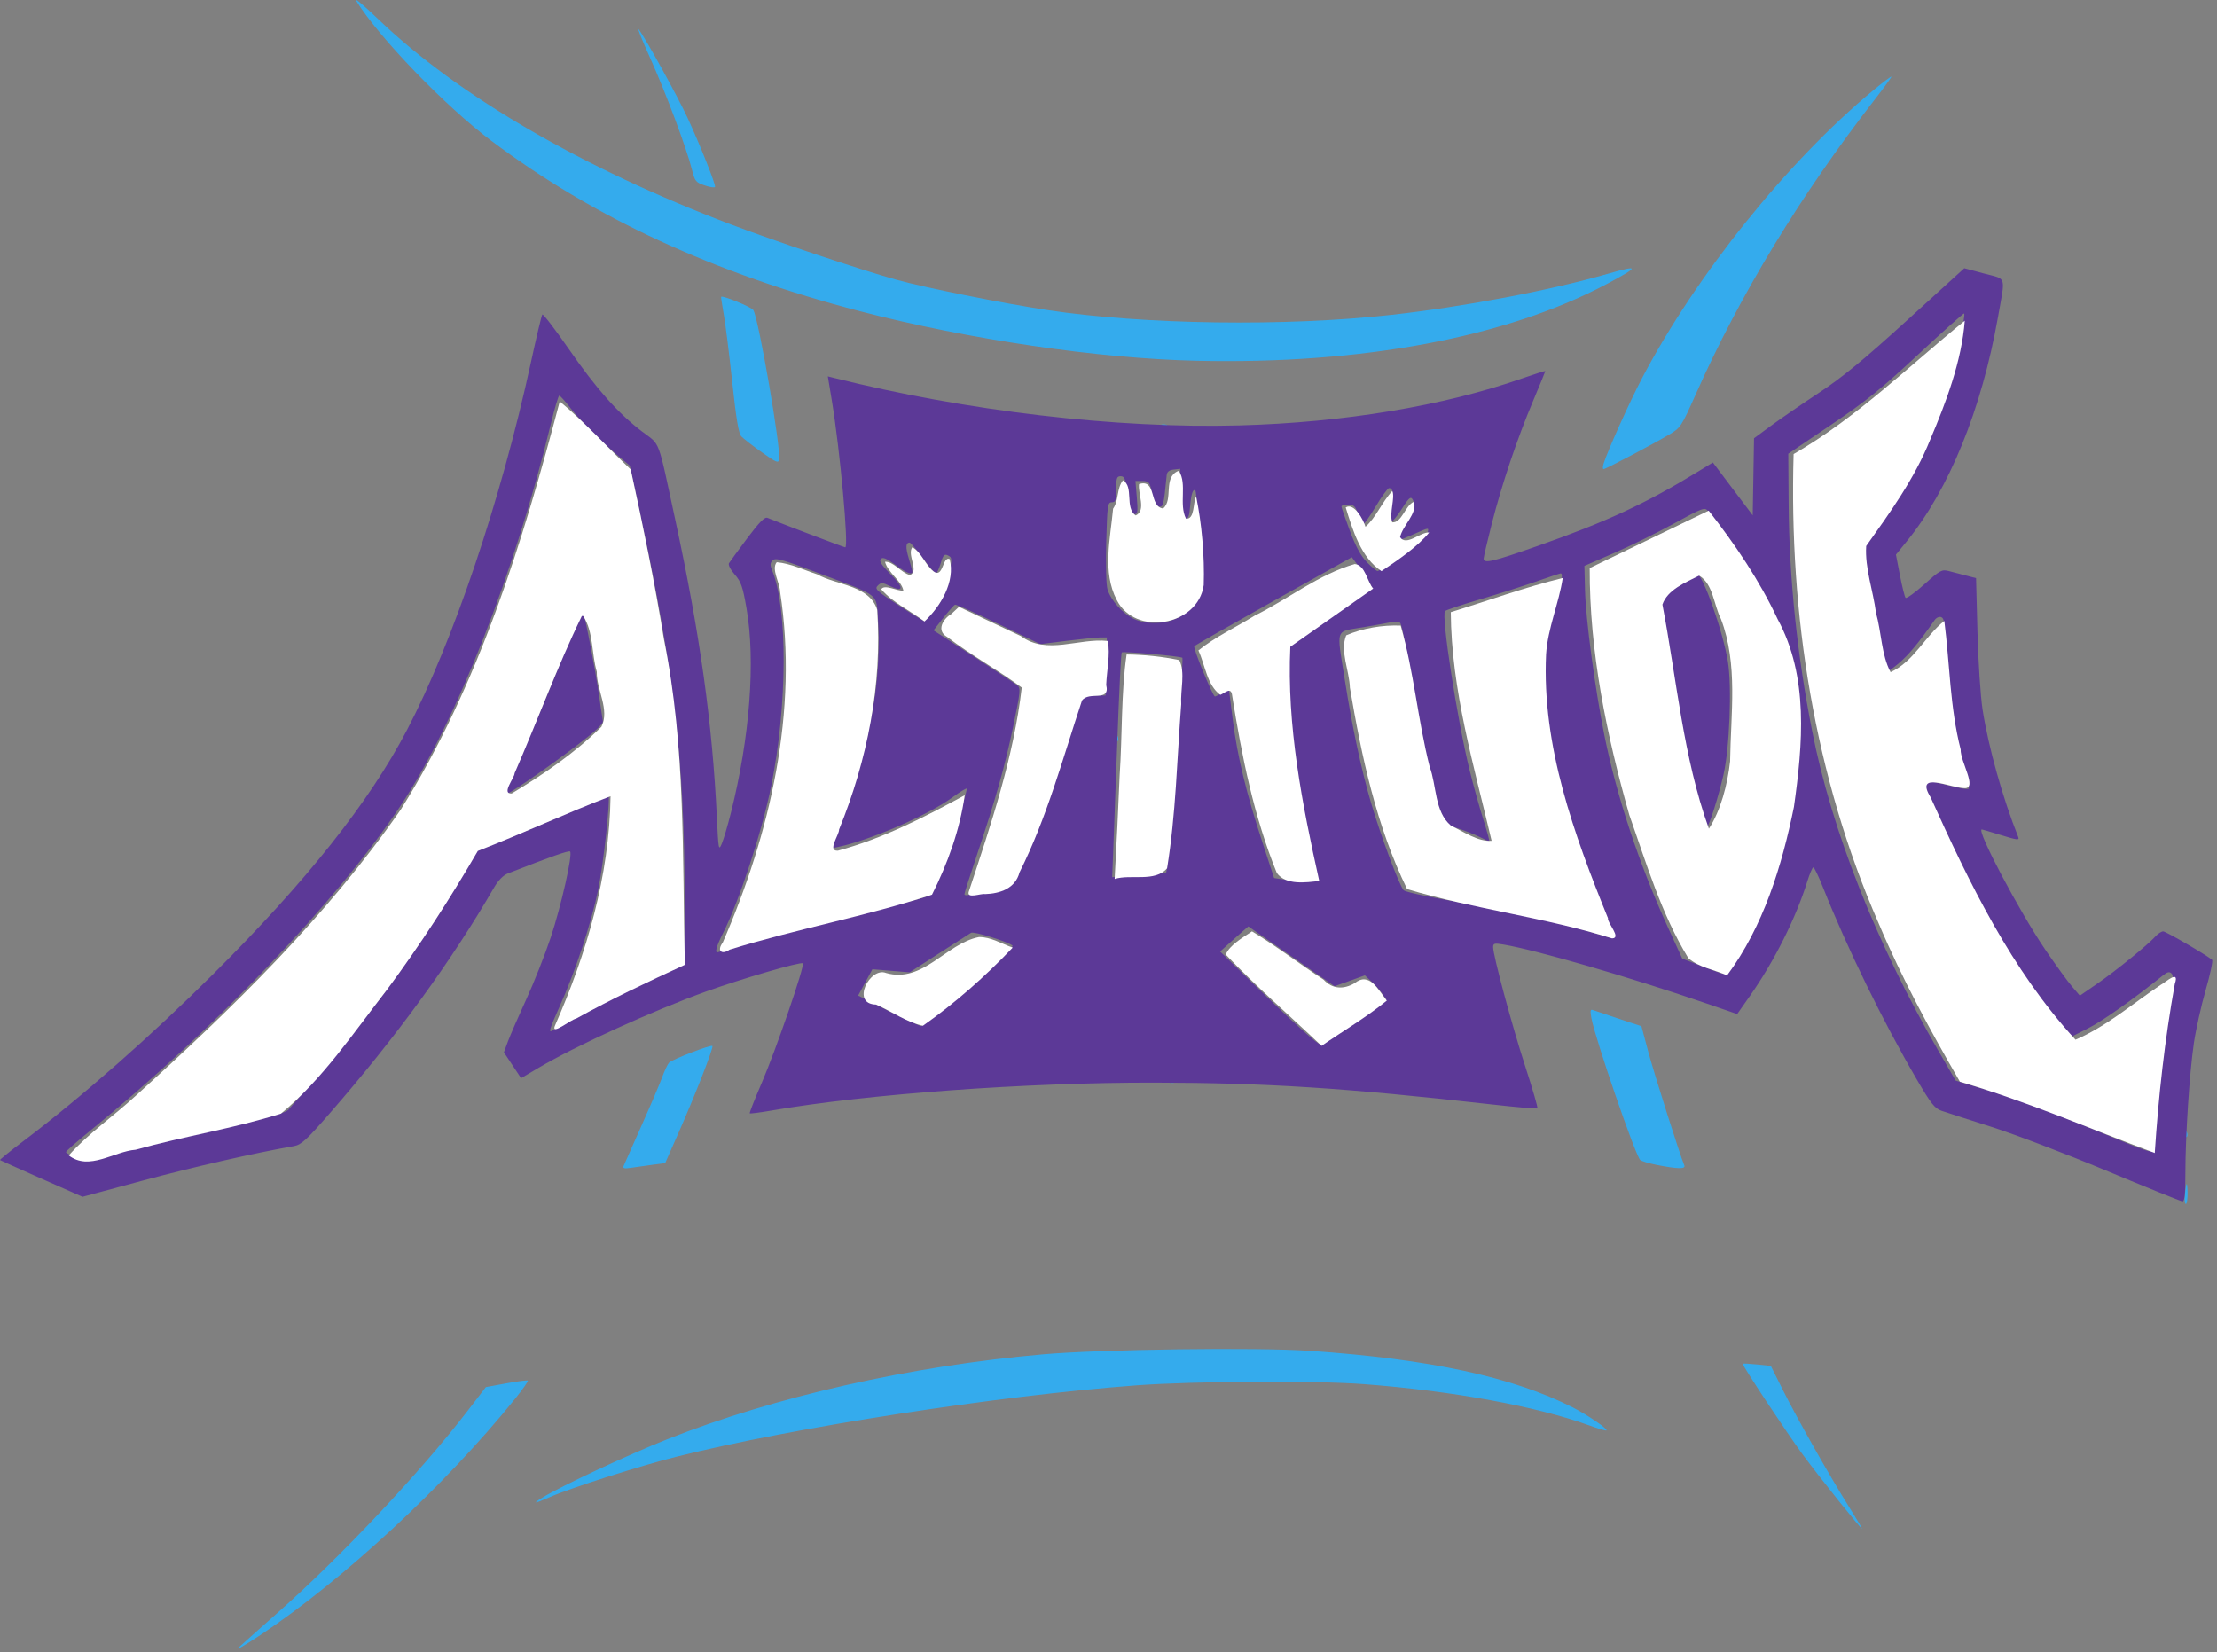<?xml version="1.0" encoding="UTF-8" standalone="no"?>
<!-- Created with Inkscape (http://www.inkscape.org/) -->

<svg
   xmlns:dc="http://purl.org/dc/elements/1.1/"
   xmlns:cc="http://creativecommons.org/ns#"
   xmlns:rdf="http://www.w3.org/1999/02/22-rdf-syntax-ns#"
   xmlns:svg="http://www.w3.org/2000/svg"
   xmlns="http://www.w3.org/2000/svg"
   xmlns:sodipodi="http://sodipodi.sourceforge.net/DTD/sodipodi-0.dtd"
   xmlns:inkscape="http://www.inkscape.org/namespaces/inkscape"
   id="svg2"
   version="1.1"
   inkscape:version="0.91 r13725"
   width="220.933"
   height="164.651"
   viewBox="0 0 220.933 164.651"
   sodipodi:docname="altitudetrampolinepark.svg">
  <rect x="0" y="0" width="220.933" height="164.651" fill="#808080" stroke="none"/>
  <defs
     id="defs6" />
  <sodipodi:namedview
     pagecolor="#ffffff"
     bordercolor="#666666"
     borderopacity="1"
     objecttolerance="10"
     gridtolerance="10"
     guidetolerance="10"
     inkscape:pageopacity="0"
     inkscape:pageshadow="2"
     inkscape:window-width="1606"
     inkscape:window-height="854"
     id="namedview4"
     showgrid="false"
     fit-margin-top="0"
     fit-margin-left="0"
     fit-margin-right="0"
     fit-margin-bottom="0"
     inkscape:zoom="1.0606742"
     inkscape:cx="-42.160193"
     inkscape:cy="139.31694"
     inkscape:window-x="0"
     inkscape:window-y="0"
     inkscape:window-maximized="0"
     inkscape:current-layer="svg2" />
  <g
     id="g4138"
     transform="matrix(0.189,0,0,0.189,-0.277,-2.624)">
    <path
       style="fill:#34abed"
       d="m 127.5,882.434 c 2.406,-2.212 11.125,-9.981 19.375,-17.266 33.768,-29.817 75.905,-74.529 101.034,-107.208 l 9.739,-12.665 10.8,-1.983 c 5.94,-1.091 11.046,-1.736 11.347,-1.435 0.301,0.301 -2.755,4.643 -6.791,9.648 -36.695,45.498 -90.498,95.404 -134.253,124.53 -8.594,5.72 -13.656,8.591 -11.25,6.38 z M 970.959,805.312 c -6.484,-8.078 -14.964,-19 -18.845,-24.27 -8.412,-11.422 -32.287,-47.536 -31.769,-48.054 0.2,-0.2 3.615,-0.028 7.59,0.382 l 7.226,0.746 6.323,12.629 c 7.728,15.435 25.054,46.062 34.9,61.692 4.006,6.359 7.077,11.562 6.824,11.562 -0.253,0 -5.765,-6.609 -12.248,-14.688 z M 287.5,803.555 c 10.069,-6.181 44.989,-22.509 65.784,-30.759 56.483,-22.411 128.241,-38.63 198.074,-44.77 30.691,-2.698 112.933,-3.789 140.739,-1.866 63.368,4.382 107.004,13.787 138.74,29.904 7.679,3.9 18.477,11.29 17.671,12.095 -0.261,0.261 -4.351,-0.933 -9.089,-2.652 -27.722,-10.063 -72.066,-18.199 -118.547,-21.751 -25.658,-1.961 -90.191,-1.621 -120.445,0.634 -72.567,5.409 -180.659,22.19 -242.302,37.617 -19.01,4.757 -55.956,16.544 -66.718,21.284 -8.335,3.671 -9.597,3.757 -3.907,0.264 z M 1153.467,644.062 c 0.719,-7.257 1.326,-7.786 1.435,-1.25 0.054,3.266 -0.351,5.938 -0.9,5.938 -0.549,0 -0.79,-2.109 -0.534,-4.688 z M 330.307,628.63 c 0.398,-0.966 4.619,-10.474 9.381,-21.13 4.762,-10.656 9.683,-22.188 10.935,-25.625 1.252,-3.438 2.89,-6.885 3.64,-7.662 1.679,-1.74 22.046,-9.571 22.837,-8.78 0.737,0.737 -9.019,25.725 -17.955,45.99 l -6.966,15.798 -6.402,0.825 c -3.521,0.454 -8.605,1.166 -11.297,1.583 -3.906,0.605 -4.749,0.403 -4.172,-0.997 z m 544.96,-0.423 c -4.322,-0.851 -8.367,-2.062 -8.99,-2.69 -2.665,-2.688 -23.634,-63.667 -25.716,-74.782 -0.732,-3.909 -0.567,-4.76 0.824,-4.246 0.957,0.354 7.101,2.419 13.655,4.589 l 11.915,3.946 3.582,13.425 c 2.965,11.112 16.718,54.494 19.017,59.988 0.816,1.951 -3.572,1.88 -14.287,-0.23 z m 278.581,-16.437 c 0.06,-1.456 0.356,-1.752 0.755,-0.755 0.361,0.902 0.317,1.98 -0.099,2.396 -0.415,0.415 -0.711,-0.323 -0.657,-1.641 z m -17.5,-2.5 c 0.06,-1.456 0.356,-1.752 0.755,-0.755 0.361,0.902 0.317,1.98 -0.099,2.396 -0.415,0.415 -0.711,-0.323 -0.657,-1.641 z M 596.586,584.134 c 1.216,-0.317 2.904,-0.296 3.75,0.046 0.846,0.342 -0.149,0.602 -2.211,0.576 -2.062,-0.025 -2.755,-0.306 -1.539,-0.623 z m 21.929,0.013 c 0.902,-0.361 1.98,-0.317 2.396,0.099 0.415,0.415 -0.323,0.711 -1.641,0.657 -1.456,-0.06 -1.752,-0.356 -0.755,-0.755 z M 590.099,403.021 c 0.06,-1.456 0.356,-1.752 0.755,-0.755 0.361,0.902 0.317,1.98 -0.099,2.396 -0.415,0.415 -0.711,-0.323 -0.657,-1.641 z m -6.105,-26.146 c 0.025,-2.062 0.306,-2.755 0.623,-1.539 0.317,1.216 0.296,2.904 -0.046,3.75 -0.342,0.846 -0.602,-0.149 -0.576,-2.211 z m 262.964,-118.438 c 2.123,-6.816 13.784,-32.734 20.388,-45.312 28.455,-54.203 76.839,-114.418 121.854,-151.649 5.253,-4.344 9.55,-7.571 9.55,-7.17 0,0.401 -3.816,5.643 -8.48,11.649 C 950.871,116.688 918.833,169.42 895.538,221.875 c -7.474,16.828 -8.005,17.638 -13.842,21.092 -8.787,5.199 -33.617,18.283 -34.696,18.283 -0.505,0 -0.524,-1.266 -0.042,-2.812 z M 403.125,252.348 c -4.812,-3.407 -9.648,-7.157 -10.746,-8.334 -1.472,-1.578 -2.731,-9.033 -4.796,-28.39 -1.54,-14.438 -3.539,-30.469 -4.443,-35.625 -0.903,-5.156 -1.558,-9.466 -1.454,-9.577 0.833,-0.892 16.176,5.418 17.023,7.001 2.954,5.521 14.555,72.736 13.574,78.654 -0.363,2.188 -1.391,1.769 -9.158,-3.729 z m 210.312,-14.426 c 0.859,-0.347 2.266,-0.347 3.125,0 0.859,0.347 0.156,0.63 -1.562,0.63 -1.719,0 -2.422,-0.284 -1.562,-0.63 z M 632.5,204.123 C 580.567,202.947 512.281,192.903 455,178.016 377.909,157.98 314.788,128.813 260.625,88.198 236.313,69.967 201.406,33.826 189.322,14.375 c -1.281,-2.062 3.831,2.175 11.362,9.418 42.048,40.44 108.287,78.99 186.577,108.585 23.929,9.046 67.826,23.72 86.49,28.913 15.468,4.304 56.125,12.482 80,16.092 50.995,7.71 125.551,8.752 181.25,2.532 38.825,-4.335 83.527,-12.823 114.475,-21.737 16.618,-4.786 16.481,-3.743 -0.712,5.408 C 795.806,191.771 719.414,206.091 632.5,204.123 Z M 373.042,111.66 c -4.695,-1.584 -5.208,-2.215 -6.712,-8.25 C 363.527,92.162 352.468,62.615 344.233,44.375 c -4.345,-9.625 -7.037,-16.375 -5.981,-15 3.565,4.644 20.572,35.434 25.687,46.507 6.626,14.341 15.014,35.434 14.551,36.587 -0.201,0.499 -2.652,0.135 -5.448,-0.809 z"
       id="path4142"
       inkscape:connector-curvature="0" />
    <path
       style="fill:#5c3997"
       d="m 1111.875,631.097 c -21.312,-8.888 -48.594,-19.28 -60.625,-23.094 -12.031,-3.813 -23.778,-7.596 -26.104,-8.406 -3.584,-1.248 -5.563,-3.759 -12.985,-16.473 -17.905,-30.671 -36.713,-69.191 -49.59,-101.562 -2.256,-5.672 -4.499,-10.312 -4.983,-10.312 -0.485,0 -1.887,3.234 -3.117,7.188 -6.088,19.573 -17.388,42.16 -30.292,60.55 l -6.745,9.613 -15.904,-5.475 C 861.399,529.31 811.604,514.85 794.062,511.918 c -4.658,-0.779 -5.312,-0.603 -5.312,1.429 0,4.441 9.953,41.395 16.918,62.813 3.859,11.866 6.752,21.837 6.43,22.159 -0.322,0.322 -10.91,-0.582 -23.529,-2.008 C 710.987,587.541 669.474,584.855 610,584.757 c -67.446,-0.112 -150.962,5.98 -201.707,14.713 -6.095,1.049 -11.274,1.716 -11.507,1.482 -0.234,-0.234 2.599,-7.434 6.294,-16.001 7.548,-17.497 22.832,-61.956 21.692,-63.096 -1.005,-1.005 -32.447,8.165 -51.321,14.969 -27.803,10.022 -68.309,28.474 -87.782,39.986 l -9.459,5.592 -4.527,-6.819 -4.527,-6.819 2.216,-5.944 c 1.219,-3.269 5.538,-13.179 9.599,-22.021 4.061,-8.842 9.843,-23.467 12.849,-32.5 5.542,-16.652 11.702,-43.943 10.247,-45.399 -0.668,-0.668 -9.859,2.566 -32.797,11.542 -2.489,0.974 -5.106,3.667 -7.384,7.596 -22.414,38.675 -51.456,78.593 -86.245,118.544 -12.625,14.498 -15.318,16.971 -19.223,17.654 -20.855,3.646 -52.292,10.815 -79.235,18.068 l -32.194,8.667 -21.556,-9.523 C 11.575,630.209 1.693,625.768 1.47,625.578 1.247,625.387 6.819,620.874 13.852,615.547 44.778,592.127 81.111,560.156 113.88,527.529 163.119,478.504 196.167,436.865 216.09,398.75 240.471,352.103 265.72,277.187 281.39,205 c 2.91,-13.406 5.621,-24.773 6.024,-25.26 0.403,-0.487 6.634,7.621 13.847,18.018 14.776,21.298 26.004,33.956 38.729,43.661 9.907,7.555 8.027,2.555 17.575,46.755 12.984,60.105 19.529,106.981 21.884,156.72 0.806,17.028 0.95,17.789 2.614,13.832 0.968,-2.303 3.113,-9.568 4.766,-16.144 10.018,-39.854 13.095,-80.013 8.265,-107.889 -1.993,-11.507 -2.888,-14.071 -6.238,-17.887 -2.234,-2.545 -3.528,-5.092 -3.018,-5.942 0.491,-0.818 4.811,-6.717 9.599,-13.109 6.454,-8.615 9.22,-11.409 10.697,-10.803 7.141,2.935 40.411,15.548 41.012,15.548 1.93,0 -2.744,-51.23 -7.051,-77.265 l -2.132,-12.89 2.81,0.705 c 70.185,17.615 149.426,26.914 214.227,25.14 54.967,-1.505 107.64,-10.26 149.062,-24.776 6.703,-2.349 12.188,-4.074 12.188,-3.833 0,0.241 -2.9,7.324 -6.445,15.741 -8.436,20.029 -16.415,43.75 -21.752,64.668 -2.367,9.276 -4.303,17.573 -4.303,18.438 0,2.797 4.63,1.714 28.456,-6.654 36.376,-12.777 56.999,-22.348 84.788,-39.349 l 7.619,-4.661 10.506,13.931 10.506,13.931 0.344,-20.327 0.344,-20.327 9.031,-6.648 c 4.967,-3.656 16.344,-11.475 25.281,-17.374 12.332,-8.14 23.519,-17.345 46.401,-38.177 l 30.151,-27.452 10.474,2.804 c 12.07,3.231 11.251,0.621 7.256,23.125 -8.646,48.698 -25.769,90.727 -48.167,118.225 l -5.598,6.873 2.104,10.888 c 1.157,5.989 2.495,11.33 2.974,11.871 0.478,0.54 4.915,-2.645 9.858,-7.078 8.415,-7.546 9.245,-7.992 13.018,-7 2.216,0.583 6.336,1.658 9.156,2.388 l 5.126,1.328 0.747,28.439 c 0.411,15.642 1.627,34.064 2.702,40.939 3.102,19.83 10.604,46.633 18.776,67.08 0.725,1.813 -0.426,1.692 -8.949,-0.937 -5.379,-1.66 -9.982,-3.018 -10.228,-3.018 -3.108,-10e-4 19.885,43.519 33.628,63.651 5.434,7.961 11.723,16.616 13.975,19.235 l 4.095,4.761 9.331,-6.439 c 9.826,-6.781 26.522,-20.341 30.55,-24.814 1.31,-1.454 3.131,-2.643 4.048,-2.643 1.393,0 22.697,12.388 25.792,14.998 0.534,0.45 -0.979,7.593 -3.362,15.874 -2.383,8.28 -5.191,20.893 -6.239,28.029 -2.318,15.781 -4.481,48.979 -4.489,68.912 0,10.979 -0.4,14.657 -1.568,14.566 -0.859,-0.067 -19,-7.393 -40.312,-16.281 z M 77.582,618.094 C 94.381,613.608 117.969,607.96 130,605.542 c 16.007,-3.216 22.378,-5.014 23.75,-6.701 1.031,-1.268 6.978,-8.135 13.214,-15.261 31.086,-35.518 62.981,-80.082 81.889,-114.418 l 4.247,-7.712 16.262,-5.825 c 8.944,-3.204 24.366,-9.723 34.271,-14.488 9.905,-4.765 18.277,-8.394 18.606,-8.066 1.248,1.248 -2.511,36.168 -5.383,50.021 -3.701,17.848 -11.997,42.94 -20.401,61.703 -5.43,12.124 -5.949,13.916 -3.588,12.406 16.067,-10.278 63.888,-34.646 68.072,-34.687 1.213,-0.011 1.558,-7.784 1.543,-34.703 -0.04,-72.008 -5.702,-120.61 -23.847,-204.688 l -5.125,-23.75 -5.192,-4.348 c -9.791,-8.199 -20.827,-19.184 -25.972,-25.854 -2.832,-3.671 -5.527,-6.674 -5.989,-6.674 -0.462,0 -2.442,6.609 -4.399,14.688 -19.171,79.133 -49.949,157.388 -79.278,201.562 -33.297,50.153 -98.069,117.93 -164.242,171.862 -6.703,5.463 -12.188,10.313 -12.188,10.777 0,0.736 8.168,4.622 10.082,4.797 0.389,0.035 14.451,-3.606 31.25,-8.092 z M 267.5,432.937 c 0,-0.482 4.994,-12.169 11.097,-25.97 6.104,-13.801 15.218,-35.647 20.253,-48.547 5.148,-13.187 9.529,-22.763 10.009,-21.875 1.072,1.985 6.81,32.014 8.663,45.329 0.765,5.5 1.58,10.974 1.811,12.165 0.295,1.521 -3.909,5.453 -14.144,13.229 C 288.586,419.881 267.5,434.242 267.5,432.937 Z m 868.768,187.375 c 0.01,-0.516 0.585,-10.781 1.278,-22.812 1.408,-24.458 3.673,-41.528 7.674,-57.844 2.049,-8.356 2.347,-11.339 1.241,-12.445 -1.106,-1.106 -2.181,-0.871 -4.487,0.98 -15.838,12.711 -31.689,23.927 -39.257,27.776 l -9.158,4.658 -5.046,-5.625 c -7.902,-8.81 -21.634,-27.489 -30.042,-40.867 -14.088,-22.414 -45.257,-86.514 -43.111,-88.66 0.401,-0.401 6.142,0.664 12.758,2.367 8.345,2.148 11.846,2.618 11.431,1.537 -7.535,-19.636 -14.073,-59.782 -13.097,-80.419 0.334,-7.066 0.03,-9.088 -1.452,-9.658 -1.05,-0.404 -2.575,0.279 -3.466,1.552 -8.474,12.101 -13.848,18.556 -19.133,22.981 -3.438,2.878 -6.487,4.996 -6.777,4.707 -0.552,-0.552 -4.577,-20.907 -9.939,-50.266 l -3.169,-17.351 7.578,-8.899 c 4.168,-4.894 10.031,-12.572 13.03,-17.061 6.907,-10.34 19.035,-37.664 24.772,-55.81 4.36,-13.793 10.168,-39.007 9.206,-39.969 -0.272,-0.272 -11.122,9.412 -24.111,21.522 -19.466,18.148 -27.569,24.688 -46.115,37.218 l -22.5,15.201 0.198,26.875 c 0.287,38.86 4.446,78.933 12.39,119.375 10.318,52.531 33.987,112.418 66.805,169.028 l 8.857,15.278 12.75,3.817 c 18.559,5.556 37.122,12.404 64,23.612 23.726,9.893 26.859,10.966 26.893,9.203 z m -420.635,-68.001 16.749,-11.466 -2.319,-3.235 c -1.275,-1.779 -3.809,-4.626 -5.63,-6.326 l -3.311,-3.091 -8.002,2.87 -8.002,2.87 -22.724,-15.779 -22.724,-15.779 -3.272,2.851 c -1.8,1.568 -5.147,4.549 -7.438,6.625 l -4.165,3.775 25.415,24.643 c 14.045,13.619 26.144,24.389 27.045,24.076 0.896,-0.312 9.167,-5.727 18.379,-12.033 z m -203.049,-18.141 c 13.066,-11.456 23.314,-21.209 22.773,-21.673 -2.395,-2.055 -20.405,-7.621 -21.867,-6.758 -0.889,0.524 -8.54,5.432 -17.001,10.906 l -15.385,9.952 -9.823,-0.819 -9.823,-0.819 -3.756,6.935 -3.756,6.935 15.839,8.02 c 8.711,4.411 16.56,8.049 17.44,8.085 0.881,0.036 12.292,-9.308 25.358,-20.764 z m 403.417,-14.549 c 20.182,-31.956 31.822,-72.201 33.581,-116.107 0.879,-21.951 -0.394,-33.174 -5.498,-48.449 -6.473,-19.374 -22.678,-46.993 -42.07,-71.704 -1.674,-2.134 -2.698,-1.758 -17.842,6.549 -8.836,4.847 -23.093,11.864 -31.682,15.594 l -15.616,6.782 0.311,12.573 c 0.383,15.489 5.265,52.125 10.241,76.86 6.436,31.991 18.535,68.5 33.606,101.412 l 7.439,16.244 10.452,4.014 c 5.748,2.208 10.823,4.036 11.277,4.062 0.454,0.027 3.064,-3.497 5.801,-7.83 z m -19.444,-82.408 c -5.496,-19.904 -8.458,-34.517 -14.116,-69.637 -2.72,-16.886 -5.246,-32.499 -5.613,-34.696 -0.635,-3.806 -0.224,-4.294 8.696,-10.312 5.149,-3.475 9.875,-6.318 10.502,-6.318 3.116,0 13.951,30.558 16.52,46.593 2.142,13.367 0.864,45.611 -2.363,59.657 -2.648,11.525 -7.321,26.294 -8.807,27.838 -0.51,0.53 -2.678,-5.376 -4.817,-13.125 z M 392.445,511.967 c 13.41,-4.236 47.133,-12.932 75.68,-19.515 12.375,-2.854 23.168,-5.838 23.984,-6.633 2.565,-2.496 10.4,-23.309 14.858,-39.47 2.355,-8.539 4.283,-15.991 4.283,-16.56 0,-0.569 -3.334,1.42 -7.409,4.42 -12.86,9.467 -43.805,22.858 -61.001,26.397 l -4.035,0.83 2.985,-6.749 c 7.625,-17.241 17.354,-50.848 20.536,-70.937 2.213,-13.972 3.019,-30.618 2.085,-43.072 -1.071,-14.291 1.738,-12.085 -31.278,-24.564 -19.241,-7.273 -22.762,-8.255 -24.256,-6.768 -1.396,1.39 -1.457,2.448 -0.302,5.26 8.295,20.189 8.084,71.289 -0.47,113.685 -4.853,24.053 -16.788,60.547 -25.349,77.51 -3.796,7.521 -4.643,10.961 -2.498,10.138 0.988,-0.379 6.472,-2.166 12.188,-3.972 z M 852.5,507.675 c 0,-0.591 -2.18,-5.794 -4.844,-11.562 -2.664,-5.768 -7.69,-18.13 -11.169,-27.47 -22.237,-59.708 -27.381,-108.484 -14.765,-140.018 3.12,-7.799 4.082,-12.374 2.602,-12.374 -0.372,0 -6.419,2.007 -13.438,4.459 -7.018,2.453 -20.338,6.683 -29.598,9.4 -9.261,2.717 -17.315,5.418 -17.897,6 -2.11,2.11 6.443,57.529 12.943,83.871 1.954,7.917 5.2,19.597 7.215,25.957 2.015,6.359 3.425,11.562 3.133,11.562 -0.292,0 -2.617,-1.058 -5.168,-2.351 -2.551,-1.293 -7.88,-3.367 -11.842,-4.609 l -7.204,-2.258 -2.56,-8.829 c -1.408,-4.856 -3.081,-10.516 -3.718,-12.579 -2.678,-8.675 -8.82,-40.477 -11.838,-61.299 -1.807,-12.469 -3.906,-22.829 -4.736,-23.376 -0.819,-0.54 -2.615,-0.706 -3.99,-0.368 -1.375,0.338 -8.266,1.594 -15.312,2.791 -15.172,2.577 -14.183,-0.249 -9.758,27.876 3.969,25.226 8.584,46.829 13.854,64.852 4.975,17.014 15.02,43.879 17.199,45.998 0.834,0.811 11.642,3.224 24.017,5.362 27.341,4.723 57.135,11.317 73.125,16.184 13.79,4.197 13.75,4.189 13.75,2.779 z M 521.875,484.347 c 4.125,-0.441 8.501,-1.08 9.724,-1.42 2.62,-0.729 12.744,-20.357 19.684,-38.165 4.557,-11.693 14.092,-42.358 17.806,-57.261 l 1.713,-6.875 6.787,-0.01 6.787,-0.01 0.351,-15.303 0.351,-15.303 -3.476,0.011 c -1.912,0.006 -9.821,0.8 -17.576,1.764 l -14.1,1.753 -21.929,-10.588 c -12.061,-5.823 -22.389,-10.414 -22.951,-10.202 -0.562,0.212 -3.351,3.344 -6.196,6.959 l -5.173,6.573 20.975,13.616 c 11.536,7.489 21.926,14.375 23.088,15.302 1.97,1.571 1.832,3.044 -2.036,21.686 -4.41,21.256 -9.272,38.45 -19.425,68.703 C 512.825,475.865 510,484.762 510,485.35 c 0,0.588 0.984,0.783 2.188,0.434 1.203,-0.349 5.562,-0.996 9.688,-1.437 z M 695.82,475.312 C 695.412,473.422 693.095,463.156 690.671,452.5 683.989,423.126 680,390.374 680,364.892 l 0,-9.745 21.562,-15.248 c 11.859,-8.386 22.064,-15.699 22.677,-16.25 0.623,-0.56 -1.338,-4.303 -4.444,-8.482 l -5.559,-7.48 -41.066,22.98 c -22.586,12.639 -41.489,23.425 -42.005,23.97 -0.737,0.777 8.937,24.53 10.773,26.451 0.242,0.253 2.005,-0.679 3.918,-2.073 l 3.478,-2.533 2.148,17.073 c 2.427,19.297 7.029,38.256 15.776,64.994 l 5.996,18.329 4.935,0.76 c 2.714,0.418 7.959,0.84 11.654,0.938 6.706,0.177 6.717,0.171 5.976,-3.26 z m -79.448,-1.391 c 0.903,-0.963 9.316,-112.399 8.544,-113.172 -0.876,-0.876 -31.255,-3.577 -31.987,-2.844 -0.367,0.367 -1.428,21.66 -2.358,47.319 -0.93,25.658 -1.918,52.178 -2.195,58.932 l -0.504,12.281 13.877,-0.86 c 7.632,-0.473 14.213,-1.218 14.624,-1.656 z m 8.819,-135.854 c 2.883,-2.031 6.587,-6.224 8.23,-9.317 2.492,-4.692 2.885,-6.869 2.371,-13.125 -2.64,-32.142 -3.621,-42.57 -4.049,-43.021 -1.205,-1.272 -2.206,1.665 -2.733,8.022 -0.472,5.686 -0.975,6.874 -2.915,6.874 -2.146,0 -2.345,-1.124 -2.345,-13.208 l 0,-13.208 -3.438,0.396 c -2.366,0.272 -3.514,1.175 -3.681,2.896 -1.618,16.585 -1.741,17.036 -4.543,16.636 -1.998,-0.285 -2.804,-1.375 -3.056,-4.136 -0.751,-8.212 -1.4,-9.375 -5.233,-9.375 l -3.653,0 0.734,8.75 c 0.617,7.355 0.427,8.75 -1.187,8.75 -2.132,0 -2.85,-2.234 -4.118,-12.812 C 594.866,266.285 594.291,265 592.356,265 590.334,265 590,265.973 590,271.875 c 0,5.883 -0.337,6.875 -2.338,6.875 -2.168,0 -2.379,1.522 -2.911,20.938 -0.329,12.005 -0.048,22.65 0.658,24.952 1.789,5.831 8.027,12.827 13.878,15.563 7.736,3.618 19.063,2.684 25.904,-2.135 z m -131.089,-2.358 c 3.674,-4.395 5.158,-7.799 7.178,-16.465 2.034,-8.724 2.225,-11.129 0.946,-11.94 -2.713,-1.721 -3.325,-1.226 -4.874,3.946 -0.824,2.75 -1.927,5 -2.45,5 -0.524,0 -3.637,-3.656 -6.918,-8.125 -3.281,-4.469 -6.387,-8.125 -6.901,-8.125 -2.072,0 -2.21,2.508 -0.455,8.292 1.015,3.346 1.852,6.505 1.859,7.02 0.029,1.986 -3.015,0.762 -8.964,-3.605 -4.637,-3.404 -6.545,-4.185 -7.615,-3.115 -1.07,1.07 0.235,3.11 5.205,8.143 7.103,7.192 6.932,9.675 -0.426,6.167 -4.043,-1.928 -4.676,-1.949 -6.414,-0.21 -1.738,1.738 -0.671,2.75 10.81,10.243 7.006,4.573 13.11,8.314 13.564,8.314 0.454,0 2.909,-2.493 5.456,-5.54 z m 247.086,-29.476 c 6.754,-4.822 12.572,-9.884 12.929,-11.25 0.806,-3.083 1.124,-3.111 -7.362,0.642 -3.886,1.719 -7.277,3.125 -7.536,3.125 -1.526,0 0.098,-4.523 3.939,-10.971 2.666,-4.475 4.095,-8.216 3.616,-9.465 -1.189,-3.098 -2.07,-2.582 -5.875,3.441 -3.739,5.918 -6.805,9.005 -7.879,7.932 -0.368,-0.368 0.257,-3.853 1.388,-7.745 2.028,-6.977 1.837,-10.693 -0.551,-10.693 -0.671,0 -3.896,4.463 -7.165,9.919 -3.269,5.455 -6.295,9.702 -6.723,9.438 -0.428,-0.265 -1.531,-2.759 -2.449,-5.544 C 716.09,280.726 715.34,280 712.3,280 c -1.952,0 -3.547,0.422 -3.544,0.938 0.004,0.516 1.996,6.281 4.427,12.812 3.094,8.31 5.795,13.282 8.998,16.562 2.517,2.578 5.06,4.688 5.652,4.688 0.592,0 6.601,-3.945 13.355,-8.767 z"
       id="path4140"
       inkscape:connector-curvature="0" />
  </g>
  <path
     style="opacity:1;fill:#ffffff;fill-opacity:1;stroke:none;stroke-width:2.103;stroke-linejoin:round;stroke-miterlimit:4;stroke-dasharray:none;stroke-dashoffset:0;stroke-opacity:1"
     d="M 55.781,40.004 C 52.081,54.078 47.718,68.271 39.928,80.698 32.547,91.347 23.183,100.46 13.613,109.124 c -2.185,2.032 -4.859,3.87 -6.759,6.026 2.028,1.575 4.491,-0.401 6.666,-0.568 4.789,-1.34 9.753,-2.107 14.483,-3.6 4.17,-3.451 7.234,-8.067 10.542,-12.317 3.292,-4.438 6.298,-9.088 9.072,-13.859 4.424,-1.714 8.917,-3.819 13.228,-5.452 -0.111,7.957 -2.383,15.681 -5.563,22.914 -0.342,0.949 1.628,-0.68 2.131,-0.752 3.521,-1.953 7.174,-3.678 10.834,-5.362 -0.256,-10.822 0.096,-21.737 -2.076,-32.402 C 65.242,58.07 64.089,52.42 62.857,46.793 60.507,44.547 58.25,42.051 55.781,40.004 Z m 2.333,21.386 c 1.039,1.542 0.831,3.776 1.36,5.559 -0.037,1.784 1.32,3.792 0.458,5.484 -2.633,2.599 -5.77,4.744 -8.937,6.644 -1.083,0.073 0.293,-1.572 0.288,-2.019 2.27,-5.19 4.228,-10.589 6.695,-15.653 0.042,-0.02 0.09,-0.027 0.135,-0.014 z"
     id="path4135"
     inkscape:connector-curvature="0" />
  <path
     style="opacity:1;fill:#ffffff;fill-opacity:1;stroke:none;stroke-width:2.103;stroke-linejoin:round;stroke-miterlimit:4;stroke-dasharray:none;stroke-dashoffset:0;stroke-opacity:1"
     d="m 77.404,56.03 c -0.569,0.693 0.325,2.072 0.339,2.959 1.838,11.89 -0.983,24.059 -5.722,34.957 -0.603,0.801 -0.119,1.26 0.691,0.697 6.65,-2.068 13.574,-3.309 20.166,-5.479 1.55,-3.073 2.79,-6.496 3.26,-9.913 -4.008,2.188 -8.188,4.334 -12.642,5.53 -1.099,0.06 0.141,-1.574 0.123,-2.113 2.821,-6.921 4.305,-14.436 3.799,-21.899 -0.781,-2.467 -4.049,-2.435 -5.992,-3.534 -1.321,-0.435 -2.624,-1.078 -4.021,-1.206 z"
     id="path4137"
     inkscape:connector-curvature="0" />
  <path
     style="opacity:1;fill:#ffffff;fill-opacity:1;stroke:none;stroke-width:2.103;stroke-linejoin:round;stroke-miterlimit:4;stroke-dasharray:none;stroke-dashoffset:0;stroke-opacity:1"
     d="m 94.799,61.194 c -0.854,0.5 -1.51,1.684 -0.406,2.284 2.37,1.827 5.047,3.278 7.43,5.046 -0.808,6.969 -3.085,13.689 -5.274,20.325 -0.27,0.784 1.253,0.158 1.618,0.258 1.479,-0.051 3.015,-0.549 3.435,-2.169 2.733,-5.447 4.311,-11.376 6.223,-17.121 0.691,-0.987 2.839,0.214 2.413,-1.557 0.051,-1.43 0.425,-3.023 0.16,-4.38 -2.895,-0.317 -6.078,1.437 -8.667,-0.489 -2.055,-0.972 -4.11,-1.943 -6.166,-2.914 -0.255,0.239 -0.511,0.478 -0.766,0.717 z"
     id="path4139"
     inkscape:connector-curvature="0" />
  <path
     style="opacity:1;fill:#ffffff;fill-opacity:1;stroke:none;stroke-width:2.103;stroke-linejoin:round;stroke-miterlimit:4;stroke-dasharray:none;stroke-dashoffset:0;stroke-opacity:1"
     d="m 90.917,54.539 c -0.567,0.737 0.716,2.37 -0.234,2.772 -0.869,-0.215 -1.69,-1.406 -2.488,-1.321 0.3,1.114 1.655,1.881 1.829,2.868 -0.543,0.09 -1.916,-0.684 -2.202,-0.125 1.172,1.353 2.89,2.126 4.307,3.206 1.616,-1.525 3.083,-3.964 2.51,-6.217 -0.73,-0.343 -0.617,1.975 -1.617,1.218 C 92.187,56.282 91.849,55.057 90.917,54.539 Z"
     id="path4141"
     inkscape:connector-curvature="0" />
  <path
     style="opacity:1;fill:#ffffff;fill-opacity:1;stroke:none;stroke-width:2.103;stroke-linejoin:round;stroke-miterlimit:4;stroke-dasharray:none;stroke-dashoffset:0;stroke-opacity:1"
     d="m 97.553,93.388 c -3.295,0.646 -5.574,4.633 -9.248,3.58 -1.605,-0.654 -3.566,3.11 -0.995,3.147 1.538,0.672 3.042,1.765 4.662,2.111 3.219,-2.262 6.227,-4.923 8.948,-7.789 -1.095,-0.37 -2.194,-1.078 -3.367,-1.049 z"
     id="path4143"
     inkscape:connector-curvature="0" />
  <path
     style="opacity:1;fill:#ffffff;fill-opacity:1;stroke:none;stroke-width:2.103;stroke-linejoin:round;stroke-miterlimit:4;stroke-dasharray:none;stroke-dashoffset:0;stroke-opacity:1"
     d="m 112.27,65.225 c -0.55,3.813 -0.423,8.072 -0.691,12.045 -0.145,3.444 -0.305,6.888 -0.501,10.329 1.633,-0.505 4.003,0.351 5.227,-1.066 0.876,-5.364 0.987,-10.908 1.408,-16.351 -0.092,-1.406 0.428,-3.151 -0.193,-4.396 -1.707,-0.356 -3.519,-0.542 -5.25,-0.561 z"
     id="path4145"
     inkscape:connector-curvature="0" />
  <path
     style="opacity:1;fill:#ffffff;fill-opacity:1;stroke:none;stroke-width:2.103;stroke-linejoin:round;stroke-miterlimit:4;stroke-dasharray:none;stroke-dashoffset:0;stroke-opacity:1"
     d="m 117.399,46.941 c -1.526,0.644 -0.437,2.883 -1.495,3.733 -1.422,-0.166 -0.6,-2.998 -2.394,-2.431 -0.135,0.909 0.749,2.655 -0.333,3.128 -1.117,-0.775 -0.157,-2.881 -1.272,-3.502 -0.64,0.829 -0.394,1.981 -0.98,2.825 -0.271,2.968 -1.086,6.315 0.352,9.08 1.84,3.688 8.118,2.613 8.678,-1.462 0.099,-2.873 -0.208,-6.254 -0.755,-8.821 -0.331,0.579 -0.118,2.277 -1.008,2.204 -0.735,-1.441 0.132,-3.457 -0.705,-4.757 l -0.042,-0.002 -0.046,0.004 z"
     id="path4147"
     inkscape:connector-curvature="0" />
  <path
     style="opacity:1;fill:#ffffff;fill-opacity:1;stroke:none;stroke-width:2.103;stroke-linejoin:round;stroke-miterlimit:4;stroke-dasharray:none;stroke-dashoffset:0;stroke-opacity:1"
     d="m 135.012,56.21 c -3.589,1.022 -6.631,3.487 -9.961,5.136 -1.856,1.147 -3.974,2.135 -5.627,3.478 0.67,1.426 0.851,3.46 2.182,4.425 0.462,-0.17 1.087,-0.878 1.187,0.1 0.951,5.994 2.157,12.023 4.448,17.658 0.911,1.247 2.916,0.928 4.227,0.798 -1.699,-7.632 -3.25,-15.486 -2.883,-23.347 2.753,-1.934 5.506,-3.869 8.259,-5.803 -0.608,-0.674 -0.772,-2.325 -1.831,-2.443 z"
     id="path4149"
     inkscape:connector-curvature="0" />
  <path
     style="opacity:1;fill:#ffffff;fill-opacity:1;stroke:none;stroke-width:2.103;stroke-linejoin:round;stroke-miterlimit:4;stroke-dasharray:none;stroke-dashoffset:0;stroke-opacity:1"
     d="m 124.766,92.821 c -0.9,0.601 -2.246,1.378 -2.616,2.311 3.029,3.188 6.358,6.075 9.547,9.099 2.166,-1.5 4.464,-2.84 6.503,-4.509 -0.839,-1.026 -1.702,-2.935 -3.209,-1.738 -1.082,0.635 -2.207,0.611 -3.087,-0.349 -2.403,-1.568 -4.682,-3.333 -7.137,-4.814 z"
     id="path4151"
     inkscape:connector-curvature="0" />
  <path
     style="opacity:1;fill:#ffffff;fill-opacity:1;stroke:none;stroke-width:2.103;stroke-linejoin:round;stroke-miterlimit:4;stroke-dasharray:none;stroke-dashoffset:0;stroke-opacity:1"
     d="m 138.747,48.936 c -1.016,1.069 -1.638,2.67 -2.671,3.562 -0.21,-0.699 -1.136,-2.45 -1.971,-1.925 0.697,2.273 1.515,4.993 3.561,6.347 1.642,-1.102 3.591,-2.417 4.76,-3.849 -0.883,-0.075 -2.289,1.417 -2.902,0.462 0.267,-1.193 1.713,-2.293 1.391,-3.535 -0.903,0.37 -1.201,2.13 -2.174,2.062 -0.314,-0.951 0.311,-2.463 0.006,-3.123 z"
     id="path4153"
     inkscape:connector-curvature="0" />
  <path
     style="opacity:1;fill:#ffffff;fill-opacity:1;stroke:none;stroke-width:2.103;stroke-linejoin:round;stroke-miterlimit:4;stroke-dasharray:none;stroke-dashoffset:0;stroke-opacity:1"
     d="m 155.732,57.603 c -3.777,0.927 -7.437,2.261 -11.155,3.405 0.05,7.75 2.314,15.322 4.068,22.784 -1.353,0.116 -2.808,-0.919 -4.053,-1.51 -1.65,-1.396 -1.413,-3.98 -2.124,-5.882 -1.177,-4.634 -1.565,-9.481 -2.885,-14.054 -1.793,-0.071 -3.791,0.256 -5.429,0.973 -0.642,1.571 0.32,3.527 0.369,5.216 1.162,6.855 2.64,13.795 5.7,20.074 6.701,2.004 13.738,2.812 20.429,4.911 0.984,-0.022 -0.51,-1.57 -0.409,-2.012 -3.384,-8.334 -6.598,-17.172 -6.17,-26.3 0.158,-2.586 1.308,-5.179 1.659,-7.605 z"
     id="path4155"
     inkscape:connector-curvature="0" />
  <path
     style="opacity:1;fill:#ffffff;fill-opacity:1;stroke:none;stroke-width:2.103;stroke-linejoin:round;stroke-miterlimit:4;stroke-dasharray:none;stroke-dashoffset:0;stroke-opacity:1"
     d="m 164.358,53.749 c -1.979,0.955 -3.957,1.91 -5.936,2.865 -0.03,8.34 1.673,16.631 3.952,24.627 1.706,4.825 3.184,9.858 5.869,14.24 1.071,0.956 2.596,1.14 3.865,1.73 3.627,-4.878 5.462,-10.897 6.664,-16.791 0.878,-6.226 1.496,-12.974 -1.622,-18.711 -1.816,-3.883 -4.238,-7.447 -6.873,-10.817 -1.973,0.952 -3.945,1.904 -5.918,2.856 z m 4.993,3.633 c 1.381,0.843 1.439,2.937 2.144,4.297 1.73,4.52 0.976,9.481 0.917,14.2 -0.261,2.311 -0.929,4.883 -2.115,6.71 -2.58,-7.178 -3.2,-14.886 -4.631,-22.337 0.497,-1.481 2.318,-2.205 3.626,-2.869 l 0.048,-0.001 0.011,6.51e-4 z"
     id="path4157"
     inkscape:connector-curvature="0" />
  <path
     style="opacity:1;fill:#ffffff;fill-opacity:1;stroke:none;stroke-width:2.103;stroke-linejoin:round;stroke-miterlimit:4;stroke-dasharray:none;stroke-dashoffset:0;stroke-opacity:1"
     d="m 195.799,31.959 c -5.582,4.538 -10.777,9.67 -17.058,13.293 -0.463,15.961 2.062,32.104 8.478,46.778 2.299,5.451 5.126,10.658 8.092,15.771 6.618,1.945 13.002,4.702 19.42,7.107 0.369,-5.627 0.993,-11.287 1.998,-16.851 0.5,-1.502 -0.904,-0.164 -1.44,0.117 -2.774,1.857 -5.393,4.134 -8.457,5.443 -6.4,-6.96 -10.591,-15.616 -14.441,-24.16 -1.642,-2.676 2.001,-0.924 3.393,-0.908 1.298,0.029 -0.436,-2.652 -0.397,-3.859 -1.077,-4.191 -1.082,-8.576 -1.629,-12.809 -1.902,1.491 -3.058,4.076 -5.355,5.105 -0.914,-1.689 -0.908,-4.001 -1.451,-5.901 -0.281,-2.207 -1.124,-4.461 -0.979,-6.668 2.387,-3.358 4.817,-6.719 6.369,-10.578 1.601,-3.767 3.138,-7.838 3.456,-11.881 z"
     id="path4159"
     inkscape:connector-curvature="0" />
</svg>
